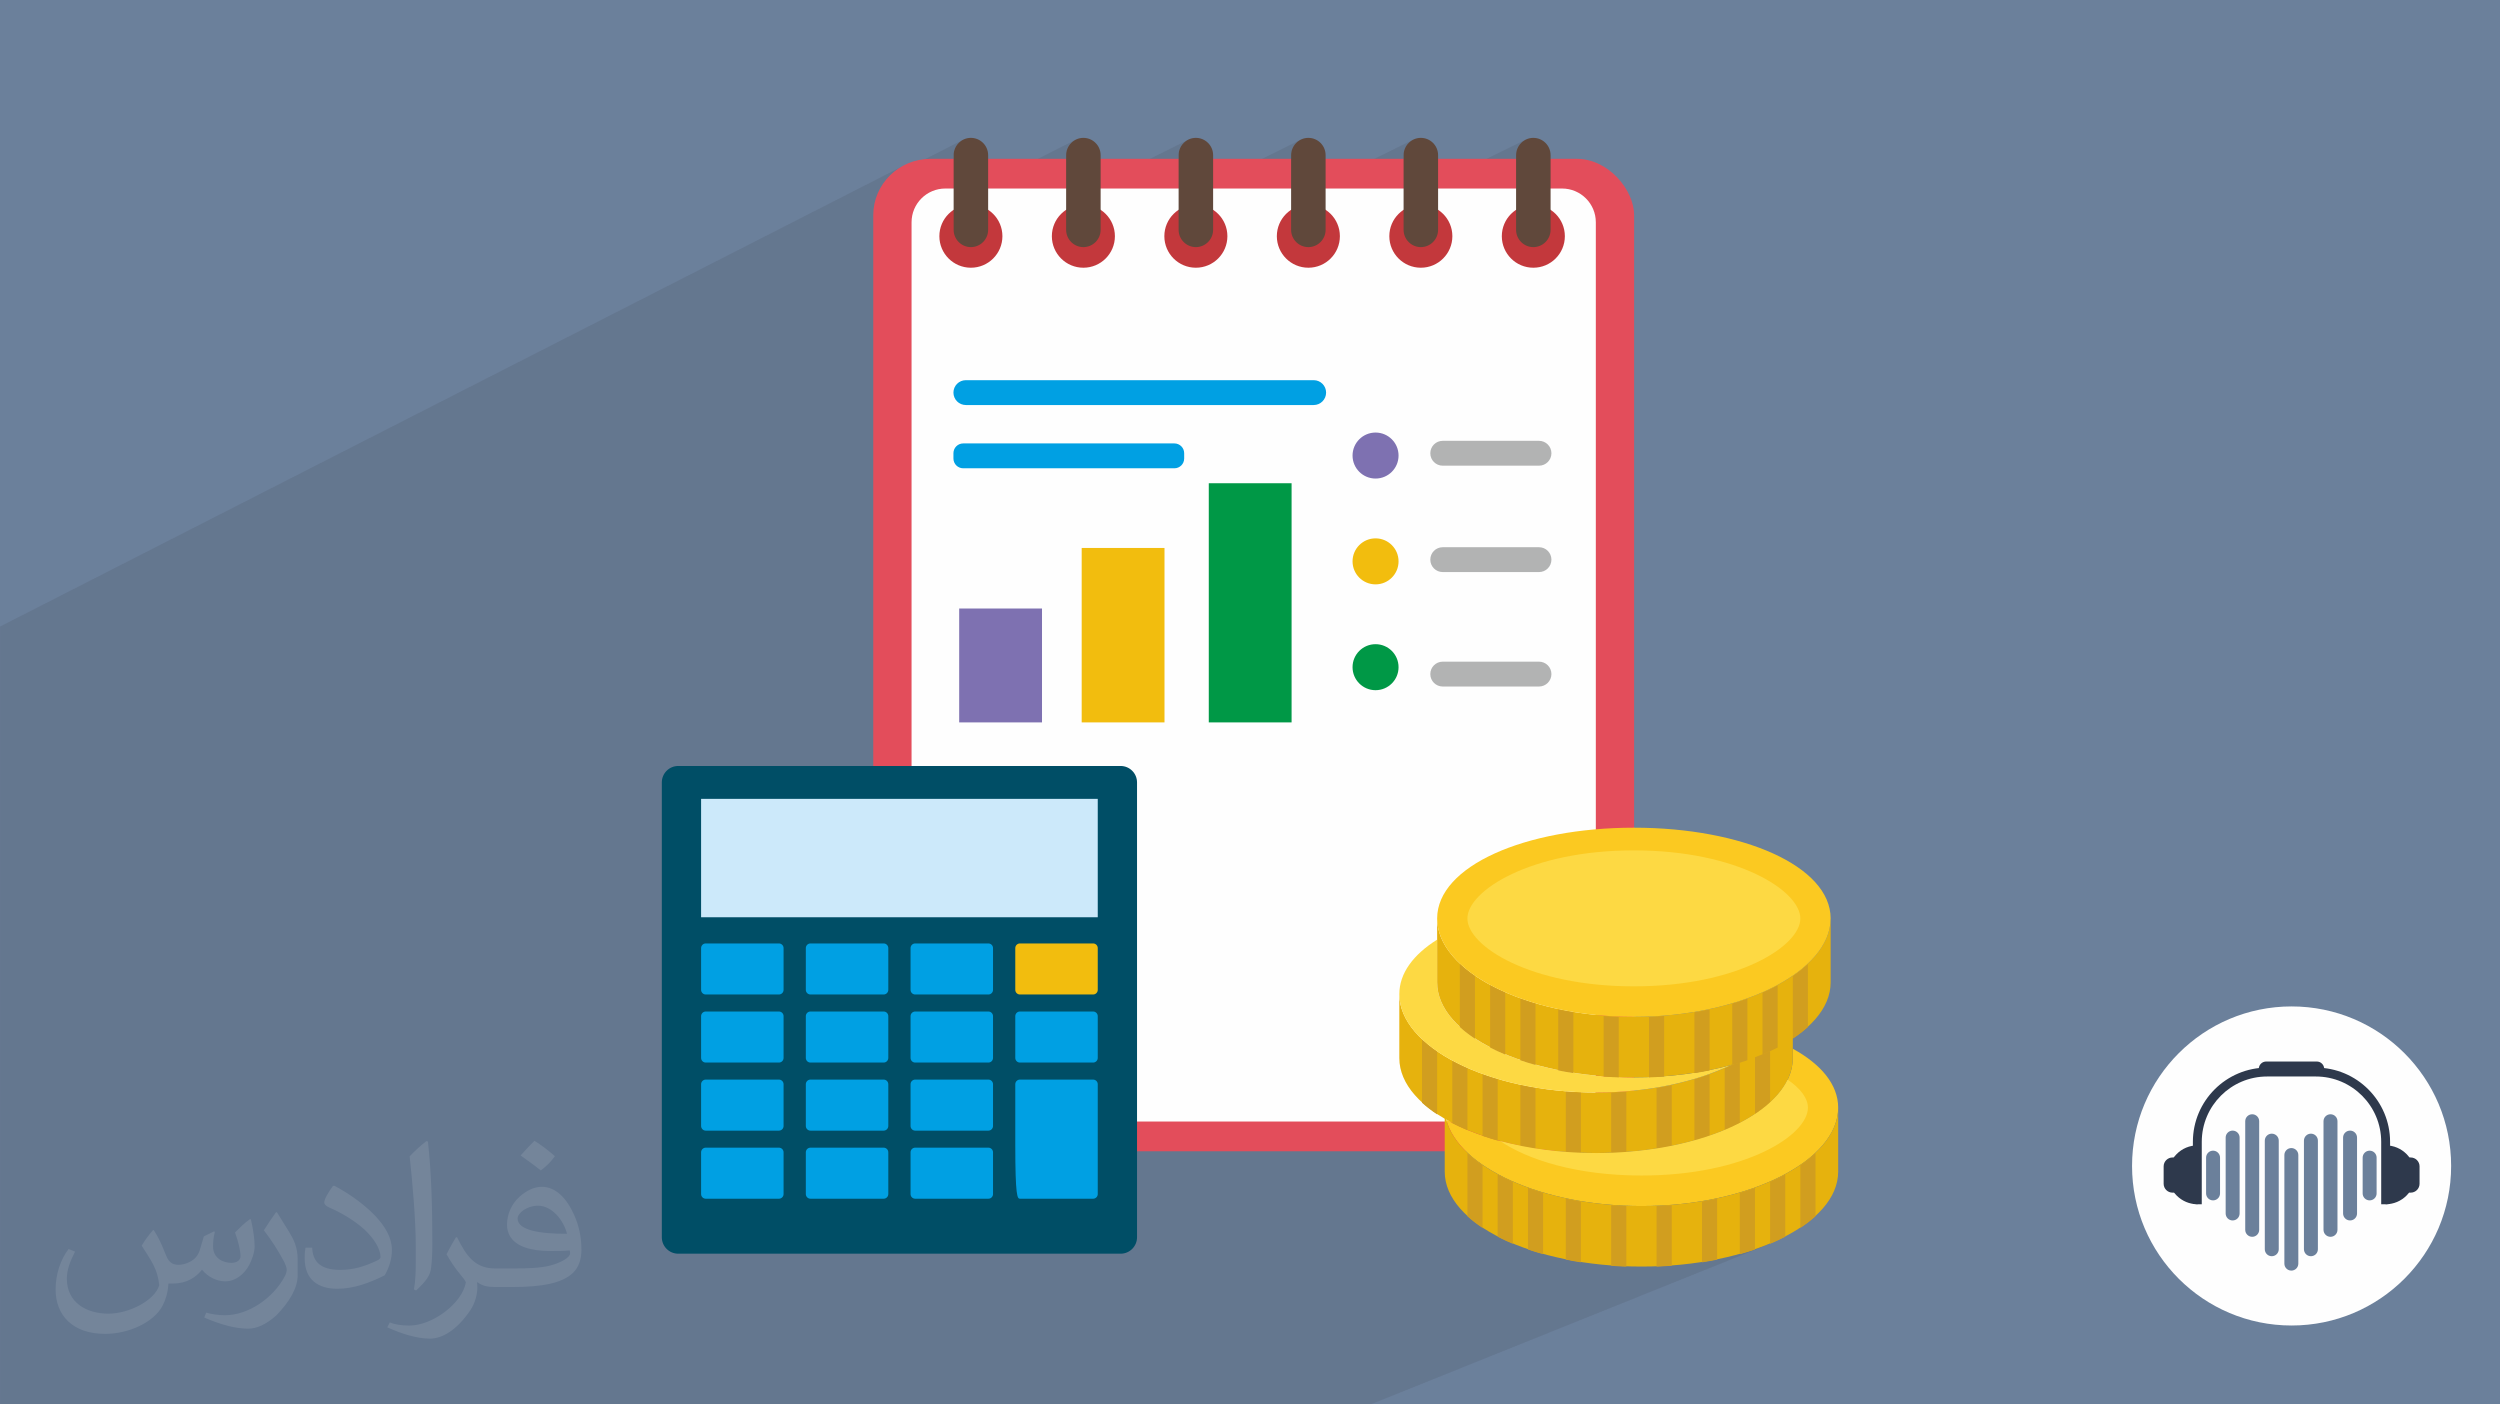 <?xml version="1.0" encoding="UTF-8"?>
<!DOCTYPE svg PUBLIC "-//W3C//DTD SVG 1.1//EN" "http://www.w3.org/Graphics/SVG/1.1/DTD/svg11.dtd">
<!-- Creator: CorelDRAW 2020 (64-Bit) -->
<svg xmlns="http://www.w3.org/2000/svg" xml:space="preserve" width="94.192mm" height="52.917mm" version="1.1" style="shape-rendering:geometricPrecision; text-rendering:geometricPrecision; image-rendering:optimizeQuality; fill-rule:evenodd; clip-rule:evenodd"
viewBox="0 0 9404.92 5283.66"
 xmlns:xlink="http://www.w3.org/1999/xlink"
 xmlns:xodm="http://www.corel.com/coreldraw/odm/2003">
 <defs>
  <style type="text/css">
   <![CDATA[
    .fil6 {fill:#E34D5B}
    .fil0 {fill:#6B809B}
    .fil7 {fill:#FEFEFE;fill-rule:nonzero}
    .fil11 {fill:#B2B3B3;fill-rule:nonzero}
    .fil20 {fill:#FDD943;fill-rule:nonzero}
    .fil17 {fill:#FBC921;fill-rule:nonzero}
    .fil18 {fill:#E6B20D;fill-rule:nonzero}
    .fil19 {fill:#D19E1F;fill-rule:nonzero}
    .fil16 {fill:#CCE9FA;fill-rule:nonzero}
    .fil9 {fill:#60483B;fill-rule:nonzero}
    .fil12 {fill:#7E71B1;fill-rule:nonzero}
    .fil10 {fill:#00A0E3;fill-rule:nonzero}
    .fil14 {fill:#009846;fill-rule:nonzero}
    .fil15 {fill:#004E66;fill-rule:nonzero}
    .fil4 {fill:#2E394C;fill-rule:nonzero}
    .fil5 {fill:#6B809B;fill-rule:nonzero}
    .fil8 {fill:#C3383C;fill-rule:nonzero}
    .fil13 {fill:#F2BD0E;fill-rule:nonzero}
    .fil3 {fill:#FEFEFE;fill-rule:nonzero}
    .fil1 {fill:#2B2A29;fill-opacity:0.102}
    .fil2 {fill:#FEFEFE;fill-opacity:0.102}
   ]]>
  </style>
 </defs>
 <g id="Layer_x0020_1">
  <polygon class="fil0" points="-0,0 9404.92,0 9404.92,5283.66 -0,5283.66 "/>
  <path class="fil1" d="M2465.1 5283.66l-21.63 0 -23.01 0 -53.89 0 -50.24 0 -18.28 0 -26.18 0 -32.82 0 -29.85 0 -63.66 0 -9.46 0 -93.29 0 -112.8 0 -11.71 0 -25.89 0 -90.46 0 -80.31 0 -36.41 0 -0.6 0 -33.57 0 -108.43 0 -4.11 0 -25.6 0 -25.63 0 -109.45 0 -22.37 0 -5.55 0 -2.45 0 -1.01 0 -45.52 0 -52.69 0 -24 0 -3.47 0 -11.23 0 -0.62 0 -43.03 0 -0.13 0 -7.01 0 -17.72 0 -7.59 0 -18.43 0 -4.15 0 -26.65 0 -33.83 0 -9.39 0 -3.45 0 -8.11 0 -54.81 0 -24.88 0 -54.11 0 -47.81 0 -3.5 0 -39.68 0 -9.82 0 -3.46 0 -2.21 0 -37.98 0 -16.76 0 -44.49 0 -24.45 0 -46.35 0 -8.32 0 -11.48 0 -4.23 0 -20.36 0 -17.85 0 -24.71 0 -37.94 0 -3.46 0 -12.28 0 -7.08 0 -3.53 0 -43.97 0 -24.18 0 -102.79 0 -3.5 0 -27.04 0 -13.91 0 -3.45 0 -10.53 0 -24.56 0 -29.09 0 -38.05 0 -23.79 0 -54.42 0 -15.61 0 -23.9 0 -2.46 0 -10.91 0 -15.63 0 0 -3.26 0 -14.72 0 -1.54 0 -7.31 0 -6.84 0 -1.59 0 -15.96 0 -10.56 0 -34.84 0 -3.99 0 -7.84 0 -1.59 0 -24.73 0 -23.84 0 -14.5 0 -10.52 0 -24.67 0 -8.94 0 -10.6 0 -4.15 0 -14.22 0 -29.67 0 -1.63 0 -29.56 0 -21.91 0 -5.09 0 -2.55 0 -12.13 0 -1.61 0 -6.48 0 -18.71 0 -21.6 0 -2.35 0 -50.54 0 -29.21 0 -4.12 0 -2.47 0 -14.25 0 -18.04 0 -1.65 0 -35.69 0 -76.19 0 -55.22 0 -0.03 0 -5.95 0 -1.9 0 -24.87 0 -30.85 0 -58.28 0 -26.15 0 -4.26 0 -19.28 0 -25.89 0 -105.6 0 -50.39 0 -4.4 0 -6.72 0 -1.4 0 -25.2 0 -86.81 0 -2.59 0 -34.54 0 -14.78 0 -65.05 0 -8.37 0 -14.99 0 -91.91 0 -4.53 0 -7.4 0 -3.59 0 -86.3 0 -11.38 0 -51.54 0 -11.14 0 -6.23 0 -85.59 0 -1.9 0 -13.9 0 -11.66 0 -36.46 0 -4.12 0 -22.52 0 -6.37 0 -2.69 0 -50.72 0 -18.51 0 -14.61 0 -2.1 0 -4.6 0 -10.29 0 -11.96 0 -38.02 0 -1.59 0 -23.92 0 -6.51 0 -3.92 0 -29.43 0 -54.13 0 -2.32 0 -8.24 0 -7.7 0 -12.26 0 -6.99 0 -28.51 0 -3.1 0 -25.38 0 -6.66 0 -0.96 0 -87.49 0 -2.54 0 -16.99 0 -12.58 0 -32.87 0 -4.67 0 -26.87 0 -4.7 0 -2.11 0 -89.43 0 -2.77 0 -18.1 0 -12.91 0 -30.15 0 -6.27 0 -28.43 0 -1.7 0 -5.27 0 -90.45 0 -3 0 -59.81 0 -7.96 0 -28.6 0 -59.74 0 -14.28 0 -87.67 0 -36.7 0 -15.67 3398.31 -1733.47 -17.79 10.83 -16.62 12.45 -15.34 13.95 -8.38 9.22 287.09 -146.35 -11.02 6 -9.62 7.94 -7.94 9.62 -6 11.02 -3.79 12.16 -1.33 13.04 0 125.68 95.98 0 366.89 -185.46 -11.02 6 -9.61 7.94 -7.95 9.62 -5.99 11.02 -3.79 12.16 -1.33 13.04 0 125.68 92.89 0 369.98 -185.46 -11.02 6 -9.62 7.94 -7.95 9.62 -6 11.02 -3.79 12.16 -1.33 13.04 0 125.68 89.83 0 373.06 -185.46 -11.02 6 -9.62 7.94 -7.94 9.62 -6 11.02 -3.79 12.16 -1.33 13.04 0 125.68 86.74 0 376.13 -185.46 -11.02 6 -9.62 7.94 -7.94 9.62 -6 11.02 -3.79 12.16 -1.33 13.04 0 125.68 83.67 0 379.22 -185.46 -11.02 6 -9.62 7.94 -7.94 9.62 -6 11.02 -3.79 12.16 -1.33 13.04 0 125.68 173 0 12.99 0.66 12.6 1.92 12.17 3.14 11.67 4.27 11.1 5.34 10.47 6.36 9.78 7.32 9.02 8.19 8.2 9.03 7.31 9.78 6.36 10.47 5.35 11.09 4.26 11.67 3.14 12.17 1.92 12.61 0.66 12.98 0 2370.14 4.48 -0.51 33.29 -2.9 34.23 -2.11 35.16 -1.3 36.07 -0.44 36.07 0.44 35.15 1.3 34.23 2.11 33.28 2.9 32.33 3.64 31.36 4.34 30.36 5.02 29.37 5.65 28.35 6.26 27.32 6.81 26.27 7.34 25.2 7.83 24.12 8.29 23.03 8.69 21.92 9.08 20.79 9.42 19.65 9.72 18.5 9.99 17.32 10.21 16.14 10.42 14.93 10.57 13.72 10.69 12.48 10.77 11.23 10.83 9.97 10.84 8.69 10.81 7.4 10.75 6.08 10.65 4.76 10.52 3.41 10.34 2.07 10.14 0.69 9.9 -0.69 9.88 -2.07 10.12 -3.41 10.32 -4.76 10.49 -6.08 10.62 -3.65 5.29 134.65 -57.02 -0.96 18.42 -2.87 18.26 -4.7 18.05 -6.51 17.83 -8.27 17.58 -9.97 17.29 -11.63 16.99 -13.25 16.65 -14.83 16.31 -14.79 14.39 2.28 -0.96 0 237.7 -6.41 5.7 -6.62 5.64 -6.82 5.59 -7.01 5.53 -7.22 5.46 -7.4 5.4 -7.59 5.33 -7.78 5.25 -85.47 35.57 0 37.61 85.47 -35.51 0 35.31 -0.96 18.39 -2.87 18.14 -4.7 17.88 -6.51 17.6 -8.27 17.28 -9.97 16.95 -11.63 16.59 -13.25 16.23 -14.83 15.83 -12.48 11.76 0 1.1 -6.42 5.7 -6.62 5.64 -6.82 5.59 -7.02 5.53 -7.21 5.46 -7.4 5.4 -7.6 5.33 -7.77 5.26 -4.2 1.74 -0.51 0.34 -21.98 13.49 -23.26 12.96 -7.03 3.56 0 1.14 -6.78 3.45 -6.89 3.4 -6.98 3.35 -7.08 3.32 -7.17 3.28 -7.28 3.24 -7.36 3.2 -7.46 3.17 -406.61 167.38 4.74 0.33 21.67 1.17 22.03 0.84 22.4 0.52 22.76 0.17 36.07 -0.44 35.15 -1.29 34.23 -2.1 27.06 -2.34 607.51 -249.03 -0.96 18.41 -2.87 18.24 -4.7 18.05 -6.51 17.81 -8.27 17.57 -9.96 17.28 -11.64 16.98 -13.25 16.65 -14.82 16.29 -14.76 14.36 2.41 -0.98 0 237.68 -6.41 5.74 -6.62 5.68 -6.83 5.61 -7.02 5.55 -7.23 5.48 -7.43 5.4 -7.62 5.33 -7.83 5.26 -113.84 45.82 0 13.82 -1502.88 604.52 -3.05 0 -0.18 0 -13.16 0 -16.97 0 -16.38 0 -30.9 0 -3.47 0 -75.92 0 -48.23 0 -56.13 0 -54.91 0 -62.99 0 -142.4 0 -32.63 0 -2.34 0 -8.58 0 -0.63 0 -35.61 0 -24.54 0 -19.28 0 -88.6 0 -15.93 0 -55.2 0 -25.84 0 -8.86 0 -82.74 0 -14.96 0 -24.47 0 -93.81 0 -18.97 0 -70.99 0 -25.93 0 -2.37 0 -0.26 0 -0.18 0 -1.59 0 -2.43 0 -10.34 0 -12.19 0 -22.32 0 -24.89 0 -84.78 0 -14.42 0 -29.72 0 -3.34 0 -3.76 0 -50.91 0 -44 0 -10.18 0 -61.34 0 -53.09 0 -26.87 0 -57.46 0 -1.7 0 -1.13 0 -1.99 0 -14.71 0 -0.21 0 -0.08 0 -6.69 0 -1.08 0 -3.59 0 -21.17 0 -9.88 0 -10.93 0 -6.1 0 -12.2 0 -9.43 0 -15.71 0 -14.59 0 -30.02 0 -34.48 0 -12.11 0 -1.81 0 -4.46 0 -48 0 -5.5 0 -34.68 0 -6.52 0 -6.82 0 -6.21 0 -54.3 0 -6.63 0 -20.12 0 -2.67 0 -107.53 0 -6.45 0 -2.34 0 -1.82 0 -0.33 0 -0.22 0 -5.78 0 -6.15 0 -31.2 0 -3.8 0 -13.86 0 -11.44 0 -0.73 0 -3.2 0 -1.23 0 -47.19 0 -22.78 0 -6.82 0 -37.39 0 -2.02 0 -52.82 0 -19.42 0 -11.62 0 -23.58 0 -59 0 -11.69 0 -14.14 0 -89.96 0zm1187.36 -4765.04l0 0zm423.19 0l0 0zm423.16 0l0 0zm423.19 0l0 0zm423.17 0l0 0zm423.18 0l0 0z"/>
  <path class="fil2" d="M578.49 4627.69c17.95,27.21 29.6,53.36 40.96,82.43 8.45,16.91 12.93,48.09 52.57,48.09 11.61,0 28.28,-3.42 43.06,-11.61 16.63,-8.73 29.32,-21.94 35.94,-42l15.85 -53.36 38.57 -19.02 2.64 2.64c-5.27,20.09 -6.59,39.36 -6.59,54.43 0,44.63 38.57,61.56 69.22,61.56 17.95,0 34.09,-8.73 34.09,-25.11 0,-21.13 -8.98,-57.06 -20.62,-89.29 17.95,-17.95 35.94,-35.94 56.53,-50.47l3.17 1.6c8.98,38.04 14,75.56 14,100.66 0,24.57 -10.83,51.79 -19.81,69.49 -18.49,34.87 -51.25,62.62 -90.87,62.62 -30.1,0 -63.65,-15.07 -86.66,-43.06l-1.32 0c-21.66,26.96 -55.22,51.25 -108.86,51.25l-16.63 0c-2.64,35.41 -10.29,60.49 -21.94,82.95 -31.95,62.34 -126.81,106.47 -216.1,106.47 -124.17,0 -186.51,-71.59 -186.51,-166.96 0,-58.91 19.27,-113.6 48.88,-152.42l24.29 10.04c-18.49,35.41 -30.91,68.68 -30.91,101.45 0,89.29 72.66,131.83 156.4,131.83 77.68,0 173.83,-49.41 191.28,-106.72 -6.59,-62.62 -30.1,-91.93 -66.04,-148.99 10.83,-19.02 24.83,-38.04 42.28,-58.38l3.17 0 0 0 0 0 -0.02 -0.09zm1432.13 -336.04c26.15,16.39 51.79,35.66 76.87,57.85 -14,19.81 -31.45,37.79 -53.11,53.64 -25.11,-20.34 -50.19,-37.79 -75.84,-56.27 17.42,-19.55 34.62,-38.29 52.04,-55.22l0 0 0 0 0 0 0 0 0 0 0.03 0zm13.47 244.11c-42.28,0 -76.87,27.75 -76.87,48.34 0,44.13 84.53,57.85 185.72,57.31 -12.68,-51.79 -57.06,-105.68 -108.86,-105.68l0.01 0.03zm-94.86 236.19c54.96,0 103.04,-1.6 139.74,-10.83 40.96,-10.29 75.56,-30.91 75.56,-45.17 0,-3.7 0,-8.19 -1.32,-11.89 -22.98,2.11 -49.41,2.11 -72.38,2.11 -74.49,0 -131.55,-16.91 -154.02,-58.66 -5.55,-11.61 -9.51,-24.57 -9.51,-39.36 0,-40.43 17.42,-79.79 48.09,-107 25.61,-22.45 53.89,-36.44 82.67,-36.44 52.04,0 93.51,41.75 122.57,107.54 15.85,35.94 26.68,77.4 26.68,129.72 0,34.87 -9.51,64.19 -31.17,85.85 -40.43,39.11 -114.92,53.89 -229.04,53.89l-51.79 0 0 0 -13.47 0c-28.28,0 -48.62,-5.02 -64.72,-17.42l-2.64 0c0.79,6.59 1.32,12.93 1.32,19.02 0,25.61 -8.45,58.38 -25.61,84.53 -50.72,75.3 -105.68,108.04 -153.24,108.04 -48.09,0 -107,-18.49 -160.11,-42.54l9.51 -18.49c17.17,7.13 40.96,11.89 73.7,11.89 85.85,0 198.66,-82.43 212.66,-163 -3.17,-6.59 -8.98,-15.32 -17.17,-24.57 -25.11,-29.85 -40.96,-54.68 -55.75,-80.83 12.68,-25.11 24.29,-45.17 35.13,-63.4l4.49 -0.53c36.72,74.77 69.99,117.55 144.23,117.55l11.61 0 0 0 53.89 0 0 0 0 0 0 0 0 0 0 0 0.09 0.01zm-371.98 79c6.34,-34.34 6.87,-72.91 6.87,-108.86l0 -53.36c0,-99.6 -12.68,-244.36 -22.98,-338.68 17.95,-19.27 43.06,-42 62.87,-57.31l5.81 1.6c13.47,118.62 16.63,256 16.63,383.06 0,33.3 -1.32,65.79 -4.49,89.55 -1.85,30.1 -19.27,52.83 -56.53,87.7l-8.19 -3.7zm-382.8 -157.19c1.85,46.77 24.83,83.49 105.15,83.49 49.93,0 92.19,-12.93 138.96,-35.13 8.45,-3.7 12.93,-8.73 12.93,-12.93 0,-29.32 -22.45,-68.15 -60.23,-103.55 -36.72,-33.3 -85.34,-62.62 -130.76,-82.18 -15.6,-6.59 -20.62,-13.47 -20.62,-20.09 0,-13.47 17.95,-41.75 32.77,-62.09l5.02 -0.53c52.04,27.21 110.17,67.64 153.24,112.53 39.11,41.47 63.4,83.49 63.4,129.19 0,33.81 -10.29,65.51 -26.96,95.11 -57.06,28.79 -117.83,50.72 -178.06,50.72 -73.17,0 -123.1,-34.34 -123.1,-114.92 0,-8.73 0,-22.19 3.17,-39.64l25.11 0 0 0 0 0 0 0 0 0 0 0 -0.02 0zm-132.37 -132.9l45.45 73.45c16.63,27.21 32.23,56.81 32.23,103.55l0 59.7c0,48.34 -30.91,100.13 -80.83,151.38 -39.11,34.62 -73.7,49.41 -105.68,49.41 -47.55,0 -101.98,-14.79 -164.85,-41.75l7.13 -18.49c19.81,5.27 42.79,9.77 71.06,9.77 90.36,-0.53 182.8,-66.57 225.08,-147.15 5.02,-9.26 6.87,-17.95 6.87,-24.04 0,-9.26 -5.02,-19.55 -8.98,-28.79 -22.98,-43.31 -48.62,-82.95 -76.87,-119.68 14.79,-23.25 29.6,-45.7 45.7,-67.9l3.7 0.53 0 0 0 0 0 0 0 0 0 0 -0.02 0.01z"/>
  <g id="_2154358111552">
   <path class="fil3" d="M9221.09 4386.32c0,331.48 -268.71,600.19 -600.19,600.19 -331.47,0 -600.18,-268.71 -600.18,-600.19 0,-331.47 268.71,-600.18 600.18,-600.18 331.48,0 600.19,268.71 600.19,600.18z"/>
   <path class="fil4" d="M8267.09 4530.31c-61.17,0 -110.74,-49.58 -110.74,-110.75 0,-61.16 49.57,-110.74 110.74,-110.74l0 221.49z"/>
   <path class="fil4" d="M8175.17 4486.7l-2.2 0c-18.38,0 -33.42,-15.05 -33.42,-33.43l0 -65.47c0,-18.38 15.04,-33.43 33.42,-33.43l2.2 0c18.38,0 33.42,15.05 33.42,33.43l0 65.47c0,18.38 -15.04,33.43 -33.42,33.43z"/>
   <path class="fil4" d="M8974.73 4530.31c61.17,0 110.74,-49.58 110.74,-110.75 0,-61.16 -49.57,-110.74 -110.74,-110.74l0 221.49z"/>
   <path class="fil4" d="M9066.66 4486.7l2.2 0c18.38,0 33.42,-15.05 33.42,-33.43l0 -65.47c0,-18.38 -15.04,-33.43 -33.42,-33.43l-2.2 0c-18.38,0 -33.43,15.05 -33.43,33.43l0 65.47c0,18.38 15.05,33.43 33.43,33.43z"/>
   <path class="fil4" d="M8991.44 4529.06l-13.78 1.25 -19.65 0 0 -234.71c0,-135.56 -110.29,-245.86 -245.87,-245.86l-183.3 0c-135.57,0 -245.88,110.29 -245.88,245.86l0 234.71 -17.05 0 -16.37 -1.38 0 -233.34c0,-154 125.29,-279.28 279.3,-279.28l183.3 0c154.01,0 279.3,125.28 279.3,279.28l0 233.47z"/>
   <path class="fil4" d="M8743.53 4036.33l-246.08 0 0 -15.09c0,-15.38 12.48,-27.86 27.86,-27.86l190.36 0c15.38,0 27.86,12.48 27.86,27.86l0 15.09z"/>
   <path class="fil5" d="M8619.97 4779.95l0 0c-14.5,0 -26.25,-11.75 -26.25,-26.25l0 -408.53c0,-14.5 11.75,-26.25 26.25,-26.25l0 0c14.5,0 26.25,11.75 26.25,26.25l0 408.53c0,14.5 -11.75,26.25 -26.25,26.25z"/>
   <path class="fil5" d="M8546.34 4725.81l0 0c-14.5,0 -26.25,-11.74 -26.25,-26.25l0 -408.52c0,-14.5 11.75,-26.25 26.25,-26.25l0 0c14.5,0 26.26,11.75 26.26,26.25l0 408.52c0,14.51 -11.76,26.25 -26.26,26.25z"/>
   <path class="fil5" d="M8472.73 4652.82l0 0c-14.51,0 -26.25,-11.76 -26.25,-26.25l0 -408.53c0,-14.5 11.74,-26.25 26.25,-26.25l0 0c14.5,0 26.25,11.75 26.25,26.25l0 408.53c0,14.49 -11.75,26.25 -26.25,26.25z"/>
   <path class="fil5" d="M8399.11 4591.28l0 0c-14.5,0 -26.25,-11.75 -26.25,-26.25l0 -285.48c0,-14.5 11.75,-26.25 26.25,-26.25l0 0c14.5,0 26.25,11.75 26.25,26.25l0 285.48c0,14.5 -11.75,26.25 -26.25,26.25z"/>
   <path class="fil5" d="M8325.47 4515.8l0 0c-14.5,0 -26.25,-11.75 -26.25,-26.25l0 -134.54c0,-14.5 11.75,-26.25 26.25,-26.25l0 0c14.5,0 26.25,11.75 26.25,26.25l0 134.54c0,14.5 -11.75,26.25 -26.25,26.25z"/>
   <path class="fil5" d="M8693.6 4725.81l0 0c14.49,0 26.25,-11.74 26.25,-26.25l0 -408.52c0,-14.5 -11.76,-26.25 -26.25,-26.25l0 0c-14.5,0 -26.26,11.75 -26.26,26.25l0 408.52c0,14.51 11.76,26.25 26.26,26.25z"/>
   <path class="fil5" d="M8767.23 4652.82l0 0c14.49,0 26.24,-11.76 26.24,-26.25l0 -408.53c0,-14.5 -11.75,-26.25 -26.24,-26.25l0 0c-14.51,0 -26.26,11.75 -26.26,26.25l0 408.53c0,14.49 11.75,26.25 26.26,26.25z"/>
   <path class="fil5" d="M8840.86 4591.28l0 0c14.5,0 26.25,-11.75 26.25,-26.25l0 -285.48c0,-14.5 -11.75,-26.25 -26.25,-26.25l0 0c-14.5,0 -26.25,11.75 -26.25,26.25l0 285.48c0,14.5 11.75,26.25 26.25,26.25z"/>
   <path class="fil5" d="M8914.48 4515.8l0 0c14.5,0 26.25,-11.75 26.25,-26.25l0 -134.54c0,-14.5 -11.75,-26.25 -26.25,-26.25l0 0c-14.5,0 -26.26,11.75 -26.26,26.25l0 134.54c0,14.5 11.76,26.25 26.26,26.25z"/>
  </g>
  <g id="_1649909075360">
   <rect class="fil6" x="3285.17" y="597.5" width="2862.37" height="3733.42" rx="215.75" ry="212.1"/>
   <path class="fil7" d="M5876.45 709.21l-2320.17 0c-70.14,0 -127.01,56.86 -127.01,127l0 3255.98c0,70.15 56.86,127.04 127.01,127.04l2320.17 0c70.14,0 127,-56.88 127,-127.04l0 -3255.98c0,-70.13 -56.85,-127 -127,-127z"/>
   <path class="fil8" d="M3771.05 888.56c0,65.51 -53.09,118.59 -118.58,118.59 -65.5,0 -118.6,-53.08 -118.6,-118.59 0,-65.47 53.1,-118.58 118.6,-118.58 65.49,0 118.58,53.11 118.58,118.58z"/>
   <path class="fil8" d="M4194.24 888.56c0,65.51 -53.11,118.59 -118.58,118.59 -65.51,0 -118.6,-53.08 -118.6,-118.59 0,-65.47 53.09,-118.58 118.6,-118.58 65.47,0 118.58,53.11 118.58,118.58z"/>
   <path class="fil8" d="M4617.4 888.56c0,65.51 -53.08,118.59 -118.58,118.59 -65.51,0 -118.59,-53.08 -118.59,-118.59 0,-65.47 53.08,-118.58 118.59,-118.58 65.5,0 118.58,53.11 118.58,118.58z"/>
   <path class="fil8" d="M5040.59 888.56c0,65.51 -53.1,118.59 -118.58,118.59 -65.5,0 -118.59,-53.08 -118.59,-118.59 0,-65.47 53.09,-118.58 118.59,-118.58 65.48,0 118.58,53.11 118.58,118.58z"/>
   <path class="fil8" d="M5463.76 888.56c0,65.51 -53.08,118.59 -118.59,118.59 -65.47,0 -118.58,-53.08 -118.58,-118.59 0,-65.47 53.11,-118.58 118.58,-118.58 65.51,0 118.59,53.11 118.59,118.58z"/>
   <path class="fil8" d="M5886.95 888.56c0,65.51 -53.11,118.59 -118.59,118.59 -65.5,0 -118.58,-53.08 -118.58,-118.59 0,-65.47 53.08,-118.58 118.58,-118.58 65.48,0 118.59,53.11 118.59,118.58z"/>
   <path class="fil9" d="M3652.46 518.62l0 0c-35.7,0 -64.9,29.21 -64.9,64.9l0 281.24c0,35.71 29.21,64.91 64.9,64.91l0 0c35.7,0 64.91,-29.21 64.91,-64.91l0 -281.24c0,-35.7 -29.22,-64.9 -64.91,-64.9z"/>
   <path class="fil9" d="M4075.65 518.62l0 0c-35.72,0 -64.9,29.21 -64.9,64.9l0 281.24c0,35.71 29.19,64.91 64.9,64.91l0 0c35.7,0 64.9,-29.21 64.9,-64.91l0 -281.24c0,-35.7 -29.21,-64.9 -64.9,-64.9z"/>
   <path class="fil9" d="M4498.81 518.62l0 0c-35.69,0 -64.9,29.21 -64.9,64.9l0 281.24c0,35.71 29.22,64.91 64.9,64.91l0 0c35.7,0 64.9,-29.21 64.9,-64.91l0 -281.24c0,-35.7 -29.21,-64.9 -64.9,-64.9z"/>
   <path class="fil9" d="M4922 518.62l0 0c-35.7,0 -64.9,29.21 -64.9,64.9l0 281.24c0,35.71 29.21,64.91 64.9,64.91l0 0c35.7,0 64.9,-29.21 64.9,-64.91l0 -281.24c0,-35.7 -29.21,-64.9 -64.9,-64.9z"/>
   <path class="fil9" d="M5345.17 518.62l0 0c-35.7,0 -64.9,29.21 -64.9,64.9l0 281.24c0,35.71 29.21,64.91 64.9,64.91l0 0c35.7,0 64.9,-29.21 64.9,-64.91l0 -281.24c0,-35.7 -29.21,-64.9 -64.9,-64.9z"/>
   <path class="fil9" d="M5768.35 518.62l0 0c-35.69,0 -64.89,29.21 -64.89,64.9l0 281.24c0,35.71 29.21,64.91 64.89,64.91l0 0c35.71,0 64.91,-29.21 64.91,-64.91l0 -281.24c0,-35.7 -29.21,-64.9 -64.91,-64.9z"/>
   <path class="fil10" d="M4941.96 1430.18l-1308.39 0c-25.83,0 -46.77,20.93 -46.77,46.76l0 0c0,25.82 20.94,46.78 46.77,46.78l1308.39 0c25.83,0 46.79,-20.96 46.79,-46.78l0 0c0,-25.83 -20.96,-46.76 -46.79,-46.76z"/>
   <path class="fil10" d="M4418.02 1668.15l-794.43 0c-20.32,0 -36.79,16.5 -36.79,36.79l0 19.95c0,20.33 16.48,36.8 36.79,36.8l794.43 0c20.33,0 36.81,-16.48 36.81,-36.8l0 -19.95c0,-20.3 -16.49,-36.79 -36.81,-36.79z"/>
   <g>
    <path class="fil11" d="M5789.64 1658.34l-362.14 0c-25.82,0 -46.75,20.94 -46.75,46.79l0 0c0,25.8 20.93,46.76 46.75,46.76l362.14 0c25.82,0 46.76,-20.96 46.76,-46.76l0 0c0,-25.85 -20.94,-46.79 -46.76,-46.79z"/>
    <path class="fil11" d="M5789.64 2058.59l-362.14 0c-25.82,0 -46.75,20.94 -46.75,46.76l0 0c0,25.83 20.93,46.76 46.75,46.76l362.14 0c25.82,0 46.76,-20.93 46.76,-46.76l0 0c0,-25.82 -20.94,-46.76 -46.76,-46.76z"/>
    <path class="fil11" d="M5789.64 2489.12l-362.14 0c-25.82,0 -46.75,20.94 -46.75,46.77l0 0c0,25.83 20.93,46.77 46.75,46.77l362.14 0c25.82,0 46.76,-20.94 46.76,-46.77l0 0c0,-25.83 -20.94,-46.77 -46.76,-46.77z"/>
    <polygon class="fil12" points="3608.44,2717.63 3919.98,2717.63 3919.98,2289.21 3608.44,2289.21 "/>
    <polygon class="fil13" points="4069.27,2717.63 4380.79,2717.63 4380.79,2061.39 4069.27,2061.39 "/>
    <polygon class="fil14" points="4547.39,2717.63 4858.91,2717.63 4858.91,1817.92 4547.39,1817.92 "/>
    <path class="fil12" d="M5261.32 1713.78c0,47.8 -38.74,86.53 -86.54,86.53 -47.8,0 -86.54,-38.73 -86.54,-86.53 0,-47.8 38.74,-86.54 86.54,-86.54 47.8,0 86.54,38.74 86.54,86.54z"/>
    <path class="fil13" d="M5261.32 2111.84c0,47.8 -38.74,86.54 -86.54,86.54 -47.8,0 -86.54,-38.74 -86.54,-86.54 0,-47.78 38.74,-86.55 86.54,-86.55 47.8,0 86.54,38.77 86.54,86.55z"/>
    <path class="fil14" d="M5261.32 2509.92c0,47.81 -38.74,86.56 -86.54,86.56 -47.8,0 -86.54,-38.75 -86.54,-86.56 0,-47.79 38.74,-86.53 86.54,-86.53 47.8,0 86.54,38.74 86.54,86.53z"/>
   </g>
   <g>
    <path class="fil15" d="M4215.64 4716.37l-1664.07 0c-34.15,0 -61.83,-27.68 -61.83,-61.84l0 -1711.13c0,-34.16 27.68,-61.84 61.83,-61.84l1664.07 0c34.15,0 61.84,27.68 61.84,61.84l0 1711.13c0,34.16 -27.69,61.84 -61.84,61.84z"/>
    <polygon class="fil16" points="2637.49,3450.69 4129.72,3450.69 4129.72,3005.27 2637.49,3005.27 "/>
    <path class="fil10" d="M2947.76 3723.76l0 -157.09c0,-9.67 -7.83,-17.49 -17.49,-17.49l-275.29 0c-9.66,0 -17.48,7.83 -17.48,17.49l0 157.09c0,9.66 7.83,17.48 17.48,17.48l275.29 0c9.67,0 17.49,-7.83 17.49,-17.48z"/>
    <path class="fil10" d="M2947.76 3979.85l0 -157.09c0,-9.68 -7.83,-17.48 -17.49,-17.48l-275.29 0c-9.66,0 -17.48,7.81 -17.48,17.48l0 157.09c0,9.67 7.83,17.49 17.48,17.49l275.29 0c9.67,0 17.49,-7.83 17.49,-17.49z"/>
    <path class="fil10" d="M2947.76 4235.94l0 -157.09c0,-9.66 -7.83,-17.48 -17.49,-17.48l-275.29 0c-9.66,0 -17.48,7.83 -17.48,17.48l0 157.09c0,9.66 7.83,17.49 17.48,17.49l275.29 0c9.67,0 17.49,-7.84 17.49,-17.49z"/>
    <path class="fil10" d="M2947.76 4492.04l0 -157.09c0,-9.66 -7.83,-17.49 -17.49,-17.49l-275.29 0c-9.66,0 -17.48,7.84 -17.48,17.49l0 157.09c0,9.66 7.83,17.49 17.48,17.49l275.29 0c9.67,0 17.49,-7.84 17.49,-17.49z"/>
    <path class="fil10" d="M3341.74 3723.76l0 -157.09c0,-9.67 -7.83,-17.49 -17.48,-17.49l-275.29 0c-9.66,0 -17.48,7.83 -17.48,17.49l0 157.09c0,9.66 7.83,17.48 17.48,17.48l275.29 0c9.66,0 17.48,-7.83 17.48,-17.48z"/>
    <path class="fil10" d="M3341.74 3979.85l0 -157.09c0,-9.68 -7.83,-17.48 -17.48,-17.48l-275.29 0c-9.66,0 -17.48,7.81 -17.48,17.48l0 157.09c0,9.67 7.83,17.49 17.48,17.49l275.29 0c9.66,0 17.48,-7.83 17.48,-17.49z"/>
    <path class="fil10" d="M3341.74 4235.94l0 -157.09c0,-9.66 -7.83,-17.48 -17.48,-17.48l-275.29 0c-9.66,0 -17.48,7.83 -17.48,17.48l0 157.09c0,9.66 7.83,17.49 17.48,17.49l275.29 0c9.66,0 17.48,-7.84 17.48,-17.49z"/>
    <path class="fil10" d="M3341.74 4492.04l0 -157.09c0,-9.66 -7.83,-17.49 -17.48,-17.49l-275.29 0c-9.66,0 -17.48,7.84 -17.48,17.49l0 157.09c0,9.66 7.83,17.49 17.48,17.49l275.29 0c9.66,0 17.48,-7.84 17.48,-17.49z"/>
    <path class="fil10" d="M3735.73 3723.76l0 -157.09c0,-9.67 -7.83,-17.49 -17.48,-17.49l-275.3 0c-9.66,0 -17.48,7.83 -17.48,17.49l0 157.09c0,9.66 7.83,17.48 17.48,17.48l275.3 0c9.66,0 17.48,-7.83 17.48,-17.48z"/>
    <path class="fil10" d="M3735.73 3979.85l0 -157.09c0,-9.68 -7.83,-17.48 -17.48,-17.48l-275.3 0c-9.66,0 -17.48,7.81 -17.48,17.48l0 157.09c0,9.67 7.83,17.49 17.48,17.49l275.3 0c9.66,0 17.48,-7.83 17.48,-17.49z"/>
    <path class="fil10" d="M3735.73 4235.94l0 -157.09c0,-9.66 -7.83,-17.48 -17.48,-17.48l-275.3 0c-9.66,0 -17.48,7.83 -17.48,17.48l0 157.09c0,9.66 7.83,17.49 17.48,17.49l275.3 0c9.66,0 17.48,-7.84 17.48,-17.49z"/>
    <path class="fil10" d="M3735.73 4492.04l0 -157.09c0,-9.66 -7.83,-17.49 -17.48,-17.49l-275.3 0c-9.66,0 -17.48,7.84 -17.48,17.49l0 157.09c0,9.66 7.83,17.49 17.48,17.49l275.3 0c9.66,0 17.48,-7.84 17.48,-17.49z"/>
    <path class="fil13" d="M4129.72 3723.76l0 -157.09c0,-9.67 -7.82,-17.49 -17.48,-17.49l-275.29 0c-9.66,0 -17.48,7.83 -17.48,17.49l0 157.09c0,9.66 7.83,17.48 17.48,17.48l275.29 0c9.67,0 17.48,-7.83 17.48,-17.48z"/>
    <path class="fil10" d="M4129.72 3979.85l0 -157.09c0,-9.68 -7.82,-17.48 -17.48,-17.48l-275.29 0c-9.66,0 -17.48,7.81 -17.48,17.48l0 157.09c0,9.67 7.83,17.49 17.48,17.49l275.29 0c9.67,0 17.48,-7.83 17.48,-17.49z"/>
    <path class="fil10" d="M4112.23 4061.36l-275.29 0c-9.66,0 -17.48,7.83 -17.48,17.48l0 227.65c0,195.2 7.83,203.04 17.48,203.04l275.29 0c9.67,0 17.48,-7.84 17.48,-17.49l0 -413.19c0,-9.66 -7.82,-17.48 -17.48,-17.48z"/>
   </g>
   <g>
    <path class="fil17" d="M6744.49 3945.23l0 35.31c0,197.37 -331.37,357.22 -740.16,357.22 -225.61,0 -427.54,-48.78 -563.36,-125.65 45.89,177.77 356.95,324.94 734.19,324.94 408.65,0 740.01,-172.74 740.01,-369.97 0,-86.89 -64.22,-163.33 -170.68,-221.84z"/>
    <path class="fil18" d="M6175.16 4537.04c-408.81,0 -740.17,-172.74 -740.17,-369.97l0 240.47c0,197.23 331.36,357.22 740.17,357.22 408.65,0 740.01,-159.99 740.01,-357.22l0 -240.47c0,197.23 -331.36,369.97 -740.01,369.97z"/>
    <path class="fil19" d="M5520.34 4575.43c16.82,15.4 35.86,29.98 57,44.06l0 -236.01c-21.15,-14.59 -40.18,-29.74 -57,-45.73l0 237.68z"/>
    <path class="fil19" d="M6772.86 4383.48l0 236.01c21.13,-13.92 40.15,-28.67 56.98,-44.06l0 -237.68c-16.83,15.99 -35.86,31.14 -56.98,45.73z"/>
    <path class="fil19" d="M5634.17 4652.56c18.06,9.31 37.11,18.2 57.01,26.58l0 -233.24c-19.9,-8.76 -38.95,-18.07 -57.01,-27.8l0 234.46z"/>
    <path class="fil19" d="M6659.02 4679.14c20.01,-8.38 38.9,-17.27 56.98,-26.58l0 -234.46c-18.08,9.73 -36.97,19.04 -56.98,27.8l0 233.24z"/>
    <path class="fil19" d="M5748.17 4700.67c18.35,6.24 37.36,12.1 56.85,17.48l0 -230.84c-19.49,-5.85 -38.5,-12.08 -56.85,-18.75l0 232.11z"/>
    <path class="fil19" d="M6545.18 4718.16c19.58,-5.38 38.49,-11.24 56.98,-17.48l0 -232.11c-18.49,6.67 -37.4,12.9 -56.98,18.75l0 230.84z"/>
    <path class="fil19" d="M5890.51 4738.73c18.46,3.78 37.48,7.13 56.82,10.18l0 -229.06c-19.34,-3.24 -38.36,-6.81 -56.82,-10.89l0 229.77z"/>
    <path class="fil19" d="M6402.84 4748.91c19.32,-3.06 38.37,-6.4 56.99,-10.18l0 -229.77c-18.62,4.08 -37.67,7.66 -56.99,10.89l0 229.06z"/>
    <path class="fil19" d="M6061.16 4761.98c18.78,1.39 37.81,2.34 57.02,3.06l0 -227.86c-19.21,-0.8 -38.24,-1.77 -57.02,-3.29l0 228.08z"/>
    <path class="fil19" d="M6232.01 4765.04c19.18,-0.72 38.22,-1.67 57,-3.06l0 -228.08c-18.78,1.52 -37.82,2.49 -57,3.29l0 227.86z"/>
    <path class="fil18" d="M6004.33 4109.91c-408.81,0 -740.15,-172.79 -740.15,-370.14l0 240.5c0,197.38 331.34,357.35 740.15,357.35 408.79,0 740.16,-159.97 740.16,-357.35l0 -240.5c0,197.35 -331.37,370.14 -740.16,370.14z"/>
    <path class="fil19" d="M5349.49 4148.3c16.85,15.26 35.88,30 57,43.92l0 -236.05c-21.13,-14.45 -40.15,-29.72 -57,-45.57l0 237.7z"/>
    <path class="fil19" d="M6602.16 3956.17l0 236.05c20.97,-13.92 40.02,-28.67 56.85,-43.92l0 -237.7c-16.68,15.85 -35.74,31.12 -56.85,45.57z"/>
    <path class="fil19" d="M5463.53 4225.45c17.88,9.27 36.96,18.02 56.81,26.41l0 -233.24c-19.85,-8.77 -38.93,-17.98 -56.81,-27.66l0 234.49z"/>
    <path class="fil19" d="M6488.19 4251.86c20.01,-8.39 39.04,-17.14 56.99,-26.41l0 -234.49c-17.95,9.68 -36.98,18.89 -56.99,27.66l0 233.24z"/>
    <path class="fil19" d="M5577.35 4273.37c18.31,6.28 37.4,12.26 56.82,17.63l0 -231c-19.42,-5.8 -38.51,-11.96 -56.82,-18.58l0 231.95z"/>
    <path class="fil19" d="M6374.33 4291c19.61,-5.37 38.5,-11.35 57,-17.63l0 -231.95c-18.5,6.62 -37.39,12.78 -57,18.58l0 231z"/>
    <path class="fil19" d="M5719.67 4311.49c18.62,3.74 37.52,7.23 56.83,10.13l0 -228.92c-19.31,-3.23 -38.21,-6.82 -56.83,-10.86l0 229.65z"/>
    <path class="fil19" d="M6232.01 4321.63c19.33,-2.91 38.37,-6.39 57,-10.04l0 -229.74c-18.63,4.04 -37.67,7.64 -57,10.86l0 228.92z"/>
    <path class="fil19" d="M5890.51 4334.71c18.61,1.53 37.64,2.31 56.82,3.05l0 -227.85c-19.18,-0.66 -38.21,-1.65 -56.82,-3.17l0 227.96z"/>
    <path class="fil19" d="M6061.16 4337.75c19.21,-0.74 38.26,-1.52 57.02,-3.05l0 -227.96c-18.76,1.41 -37.81,2.51 -57.02,3.17l0 227.85z"/>
    <path class="fil20" d="M6725.02 4061.71c-76.31,158.15 -369.85,276.04 -720.69,276.04 -131.08,0 -254.09,-16.4 -360.84,-45.34 103.25,70.21 287.06,129.85 531.68,129.85 389.47,0 626.17,-151.22 626.17,-255.19 0,-34.79 -26.69,-71.63 -76.31,-105.36z"/>
    <path class="fil20" d="M6146.67 4053.08c-408.8,0 -740.18,-159.99 -740.18,-357.21l0 -160.98c-89.39,56.03 -142.31,126.34 -142.31,205.15 0,197.23 331.34,369.99 740.15,369.99 196.83,0 375.56,-40.16 508.03,-103.69 -107.87,29.74 -232.67,46.74 -365.69,46.74z"/>
    <path class="fil18" d="M6146.67 3825.25c-408.8,0 -740.18,-172.77 -740.18,-370.14l0 240.47c0,197.4 331.38,357.38 740.18,357.38 408.78,0 740.16,-159.98 740.16,-357.38l0 -240.47c0,197.37 -331.38,370.14 -740.16,370.14z"/>
    <path class="fil19" d="M5491.84 3863.64c16.82,15.27 35.85,29.99 57,43.91l0 -236.02c-21.16,-14.46 -40.18,-29.74 -57,-45.59l0 237.7z"/>
    <path class="fil19" d="M6744.49 3671.53l0 236.02c20.98,-13.92 40.02,-28.65 56.84,-43.91l0 -237.7c-16.68,15.85 -35.73,31.13 -56.84,45.59z"/>
    <path class="fil19" d="M5605.84 3940.78c17.88,9.27 36.97,18.03 56.83,26.4l0 -233.25c-19.86,-8.77 -38.95,-17.93 -56.83,-27.64l0 234.49z"/>
    <path class="fil19" d="M6630.52 3967.18c20.01,-8.37 39.06,-17.13 56.99,-26.4l0 -234.49c-17.93,9.71 -36.98,18.87 -56.99,27.64l0 233.25z"/>
    <path class="fil19" d="M5719.67 3988.7c18.32,6.29 37.39,12.27 56.83,17.64l0 -231c-19.44,-5.81 -38.51,-11.93 -56.83,-18.58l0 231.94z"/>
    <path class="fil19" d="M6516.66 4006.34c19.61,-5.37 38.51,-11.35 57.01,-17.64l0 -231.94c-18.5,6.65 -37.4,12.77 -57.01,18.58l0 231z"/>
    <path class="fil19" d="M5862.01 4026.81c18.61,3.76 37.51,7.24 56.83,10.15l0 -228.94c-19.32,-3.2 -38.22,-6.8 -56.83,-10.86l0 229.65z"/>
    <path class="fil19" d="M6374.33 4036.97c19.34,-2.92 38.36,-6.39 57,-10.03l0 -229.77c-18.64,4.06 -37.66,7.67 -57,10.86l0 228.94z"/>
    <path class="fil19" d="M6032.84 4050.04c18.62,1.53 37.65,2.33 56.82,3.05l0 -227.84c-19.17,-0.69 -38.2,-1.65 -56.82,-3.17l0 227.95z"/>
    <path class="fil19" d="M6203.53 4053.08c19.18,-0.72 38.22,-1.52 56.98,-3.05l0 -227.95c-18.76,1.39 -37.8,2.48 -56.98,3.17l0 227.84z"/>
    <path class="fil17" d="M6886.83 3455.4c0,197.22 -331.38,369.98 -740.16,369.98 -408.8,0 -740.18,-172.76 -740.18,-369.98 0,-197.39 331.38,-341.68 740.18,-341.68 408.78,0 740.16,144.29 740.16,341.68z"/>
    <path class="fil20" d="M6146.67 3710.59c-389.48,0 -626.33,-151.22 -626.33,-255.19 0,-104.12 236.85,-256.3 626.33,-256.3 389.46,0 626.18,152.18 626.18,256.3 0,103.97 -236.72,255.19 -626.18,255.19z"/>
   </g>
  </g>
 </g>
</svg>

